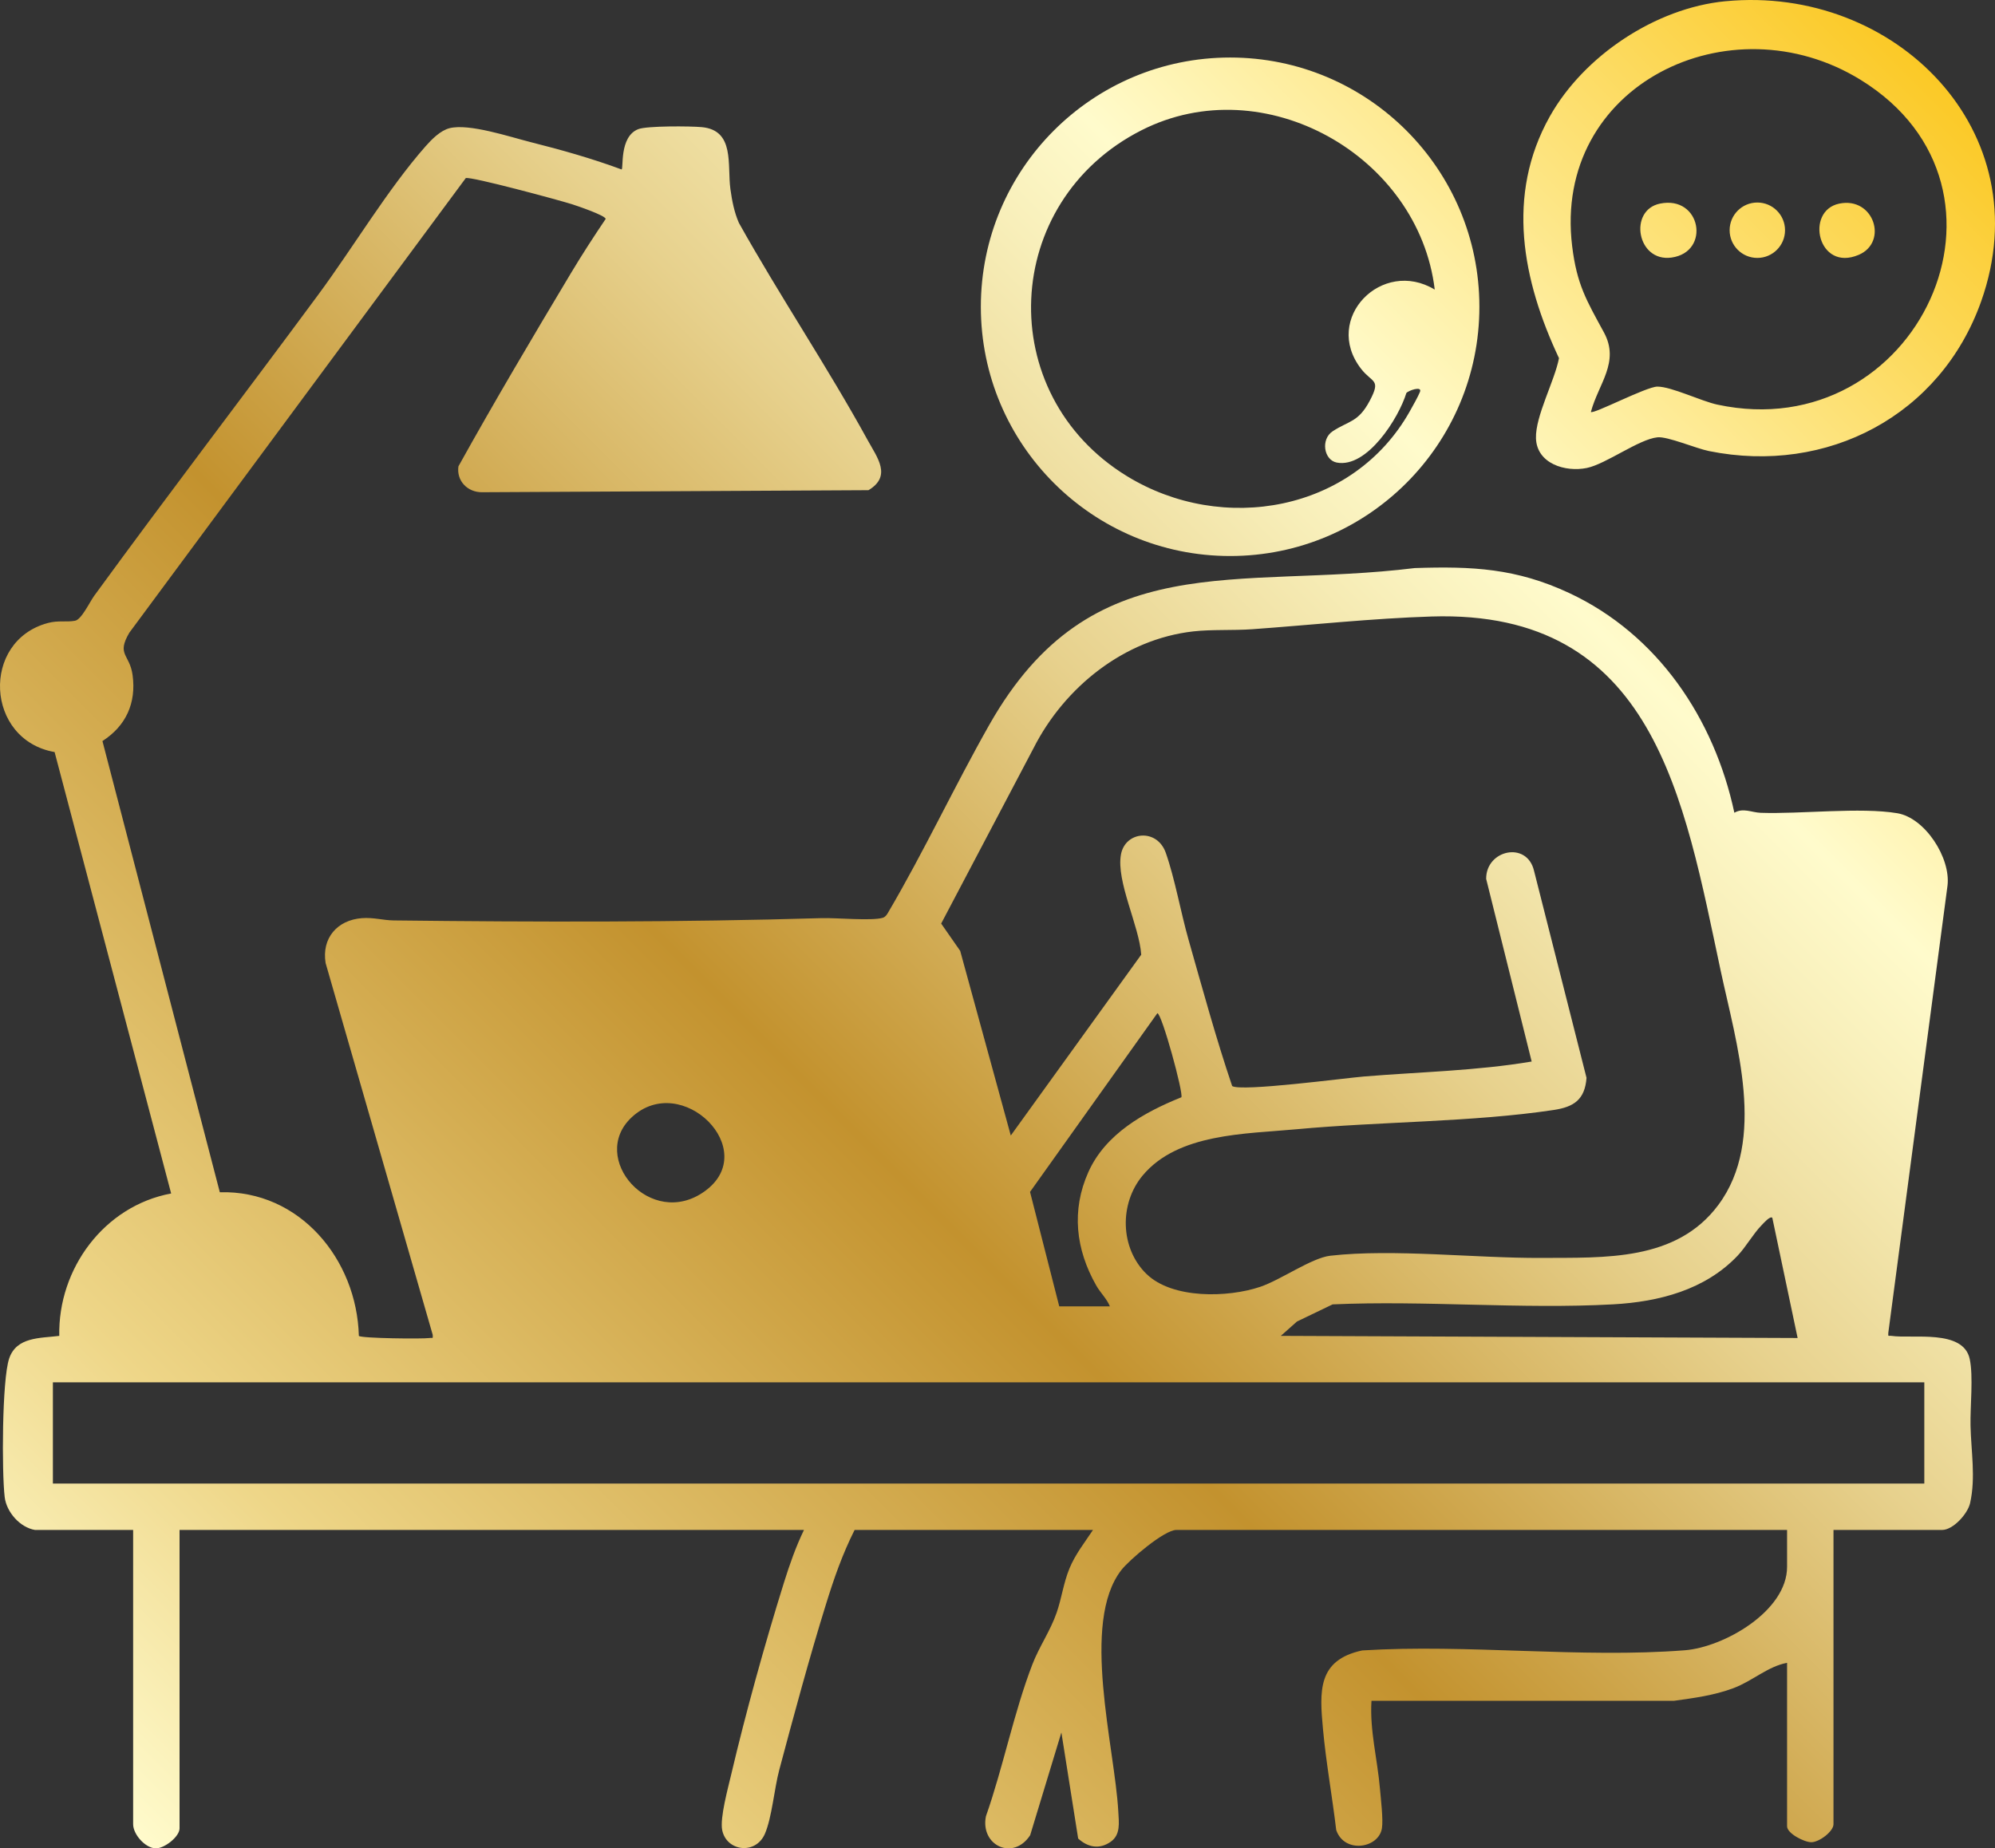 <?xml version="1.0" encoding="UTF-8"?> <svg xmlns="http://www.w3.org/2000/svg" xmlns:xlink="http://www.w3.org/1999/xlink" id="b" data-name="Layer 2" viewBox="0 0 945.67 876.24"><rect x="0" y="0" width="945.67" height="876.24" fill="#333333" stroke="none"/><defs><style> .e { fill: url(#d); } </style><linearGradient id="d" x1="98.81" y1="904.52" x2="942.14" y2="61.19" gradientUnits="userSpaceOnUse"><stop offset="0" stop-color="#fffbcc"></stop><stop offset=".13" stop-color="#eed688"></stop><stop offset=".4" stop-color="#c3922e"></stop><stop offset=".45" stop-color="#cca246"></stop><stop offset=".59" stop-color="#e7d18d"></stop><stop offset=".7" stop-color="#f8efba"></stop><stop offset=".75" stop-color="#fffbcc"></stop><stop offset="1" stop-color="#fbc926"></stop></linearGradient></defs><g id="c" data-name="Layer 1"><path class="e" d="M16.61,725.3c-7.15-1.19-13.54-8.47-14.39-15.61-1.39-11.69-1.3-55.51,2.12-65.66,3.48-10.31,14.6-9.6,23.76-10.74-.67-31.78,21.22-61.58,53.03-67.51l-55.25-209.26c-32.81-5.74-35.02-52.64-3.21-61.17,5.02-1.35,8.86-.31,12.92-1.08,3.07-.58,6.89-8.85,9.11-11.89,34.93-47.93,71-95.06,106.23-142.77,16.42-22.23,32.8-49.82,50.77-70.23,2.89-3.28,7.05-7.51,11.39-8.61,9.24-2.35,28.55,4.11,38.45,6.61,14.53,3.66,29.03,7.74,43.06,12.94,1.13.02-1.27-15.47,7.94-19.09,4.12-1.62,24.77-1.46,30.11-.96,15.8,1.48,12,17.92,13.58,29.42.75,5.42,1.81,10.94,4.02,15.98,19.44,34.78,41.86,68.06,61.03,102.97,4.57,8.33,11.57,17.04.4,23.74l-183.11.97c-6.94.09-12.26-5.37-11.27-12.27,17.1-30.79,35.23-61.38,53.39-91.69,5.19-8.66,10.75-17.22,16.4-25.59-.04-1.63-13.57-6.22-15.99-6.99-5.87-1.87-47.84-13.22-50.32-12.38L61.29,299.97c-6.2,10.58.19,10,1.56,20.08,1.8,13.21-3.12,24.07-14.29,31.26l55.64,213.89c37.86-1.07,64.96,31.86,65.9,68.1,1.2,1.17,30.1,1.5,33.54,1,1.5-.22,1.59.59,1.48-1.5l-50.77-176.24c-1.94-11.81,5.5-20.41,17.22-21.3,5.49-.42,10.02,1.02,14.99,1.08,67.43.79,135.74.91,203.01-1.09,6.79-.2,23.73,1.39,28.85-.15,1.23-.37,1.95-1.4,2.54-2.46,17.08-29.03,31.39-59.74,47.98-89.02,48.51-85.58,116.73-63.91,201.68-74.32,27.39-.9,48.04.1,73.17,11.81,41.98,19.58,68.79,59.55,78.33,104.18,4.19-2.45,8.28-.11,12.45.03,19.08.66,47.28-2.74,64.8.2,13.16,2.21,25.36,21.17,23.79,34.31l-28.06,211.96c-.14,2.09.02,1.29,1.48,1.5,10.09,1.46,34.03-3.28,37.1,10.93,1.78,8.24.2,22.52.39,31.61.25,12.1,2.52,24.58-.2,36.72-1.16,5.16-8.09,12.74-13.26,12.74h-51.5v139.5c0,3.43-6.74,8.51-10.48,8.54-3.33.03-11.52-4.14-11.52-7.54v-77.5c-9.15,1.67-16.34,8.61-25.48,12.02-9.13,3.41-18.42,4.62-28.03,5.97h-143.49c-.89,13.98,2.82,27.69,4,41.52.41,4.81,1.63,14.75.95,18.94-1.55,9.55-17.83,12.11-21.67.79-1.87-15.86-4.8-31.85-6.26-47.74-1.65-17.95-2.72-32.82,18.6-37.38,49.69-3.12,103.75,3.78,152.92-.08,18.41-1.44,48.46-18.5,48.46-39.54v-17.5h-289.5c-5.72,0-22.28,14.18-26.03,18.97-19.48,24.94-3.14,83.99-1.48,114.54.29,5.3,1.16,11-3.64,14.34-5.35,3.72-10.81,2.6-15.39-1.56l-7.95-50.28-14.8,48.71c-8.01,12.27-23.75,4.9-20.97-8.98,8.17-23.22,13.22-49.15,22.01-71.98,3.26-8.47,8.52-15.89,11.5-24.5,2.39-6.88,3.24-14.05,6.06-20.94,2.76-6.73,7.21-12.32,11.18-18.32h-113c-5.79,11.53-9.68,22.71-13.5,35-7.92,25.46-15.33,52.96-22.22,78.78-2.35,8.81-3.46,22.47-6.78,30.22-4.36,10.17-18.25,8.41-20.27-1.73-1.14-5.71,2.77-19.92,4.26-26.28,6.9-29.33,16.02-62.21,25.01-90.99,2.67-8.53,5.61-16.96,9.5-25H85.11v141.5c0,3.88-7.21,9.62-11.41,9.44-5-.22-10.59-6.7-10.59-11.44v-139.5H16.61ZM543.47,603.94c12.24,11.95,38.65,11.25,53.89,6.1,9.83-3.32,24.39-13.74,33.25-14.75,29.94-3.39,69.23,1.22,99.96,1.04,30.09-.18,64.03,1.69,83.96-25.12,22.98-30.91,8.49-76.49,1.12-110.95-17.47-81.75-31.51-171.32-137.08-168-27.91.88-57.01,4.02-84.97,6.03-8.85.64-19.25.04-27.97,1.03-32.81,3.71-61.04,26.45-75.69,55.31l-43.81,83.2,9.02,12.95,23.98,87.53,61.83-85.73c-.87-13.45-11.97-34.74-9.6-47.54,2.04-11.04,17.13-12.49,21.25-.73,4.34,12.36,7.09,28.23,10.79,41.21,6.6,23.17,12.95,46.53,20.67,69.33,4.18,2.79,53.61-3.8,62.55-4.53,26.46-2.17,53.3-2.68,79.42-7.09l-21.57-86.58c-.12-13.73,19.3-18.09,22.68-3.87l24.89,98.19c-.78,10.33-5.99,13.79-15.55,15.23-38.42,5.79-82.59,5.47-121.87,9.13-24.3,2.27-56.3,1.86-73.02,21.98-11.11,13.36-10.69,34.4,1.87,46.66ZM502.11,619.3h24c-1.49-3.69-4.46-6.34-6.52-9.98-9.64-17.02-11.84-35.48-3.67-53.71,8.11-18.11,26.51-28.37,44.07-35.43,1.12-1.75-9.31-39.95-11.38-39.85l-60.35,84.71,13.85,54.27ZM299.46,529.64c-20.73,19.26,9.01,53.52,34.59,35.09,26.99-19.45-10.89-57.11-34.59-35.09ZM840.11,577.3c-1.05-1-4.19,2.63-5.02,3.47-4.08,4.17-7.45,10.32-11.46,14.54-15.37,16.18-37.24,21.83-58.97,23.03-43.53,2.4-89.22-1.93-132.98.02l-16.88,8.12-7.67,6.81,244.98,1.01-12-57ZM25.07,655.3v48h887.09v-48H25.07ZM701.26,145.43c0,65.26-52.9,118.16-118.16,118.16s-118.16-52.9-118.16-118.16,52.9-118.16,118.16-118.16,118.16,52.9,118.16,118.16ZM680.1,137.3c-7.61-63.47-80.86-105.09-139.03-75.54-66.48,33.77-70.55,124.94-6.87,163.96,45.39,27.81,107.31,16.82,134.08-30.75,1.26-2.24,4-7.1,4.82-9.19,1.16-2.98-5.6-.62-6.46.55-3.62,11.86-18.62,35.72-33,32.95-6.13-1.18-7.7-11.06-1.9-14.85,7.77-5.07,12.13-4.19,17.55-14.45,5.51-10.41,1.21-8.26-4.16-15.21-18.32-23.73,9.97-52.61,34.97-37.48ZM817.91.59c80.21-7.72,149.8,61.57,121.22,142.22-19.16,54.09-72.91,82.38-129.05,71.02-6.1-1.23-19.61-6.99-24.37-6.52-8.85.88-24.38,12.66-33.53,14.54-10.12,2.08-23.72-2.01-24.1-14.09-.33-10.49,8.89-27.26,10.91-37.97-17.31-36.82-25.29-77.22-4.39-114.52,16.15-28.82,50.19-51.5,83.31-54.69ZM754.12,195.29c1.19,1.19,26.23-11.97,31.48-12.01,6.61-.05,20.77,6.89,28.48,8.54,94.62,20.28,151.78-102.18,67.94-153.94-61.91-38.23-146.07,2.4-136.79,78.79,2.21,18.22,6.79,25.7,15.07,40.93,7.64,14.06-2.63,24.34-6.19,37.69ZM792.35,122.1c18.68-2.61,14-29.61-5.51-25.57-15,3.1-10.91,27.86,5.51,25.57ZM881.11,120.79c14.04-6.04,7.13-27.67-9.28-24.26s-10.11,32.6,9.28,24.26ZM833.01,96.01c-7.25,0-13.13,5.88-13.13,13.13s5.88,13.13,13.13,13.13,13.13-5.88,13.13-13.13-5.88-13.13-13.13-13.13Z"></path></g></svg> 